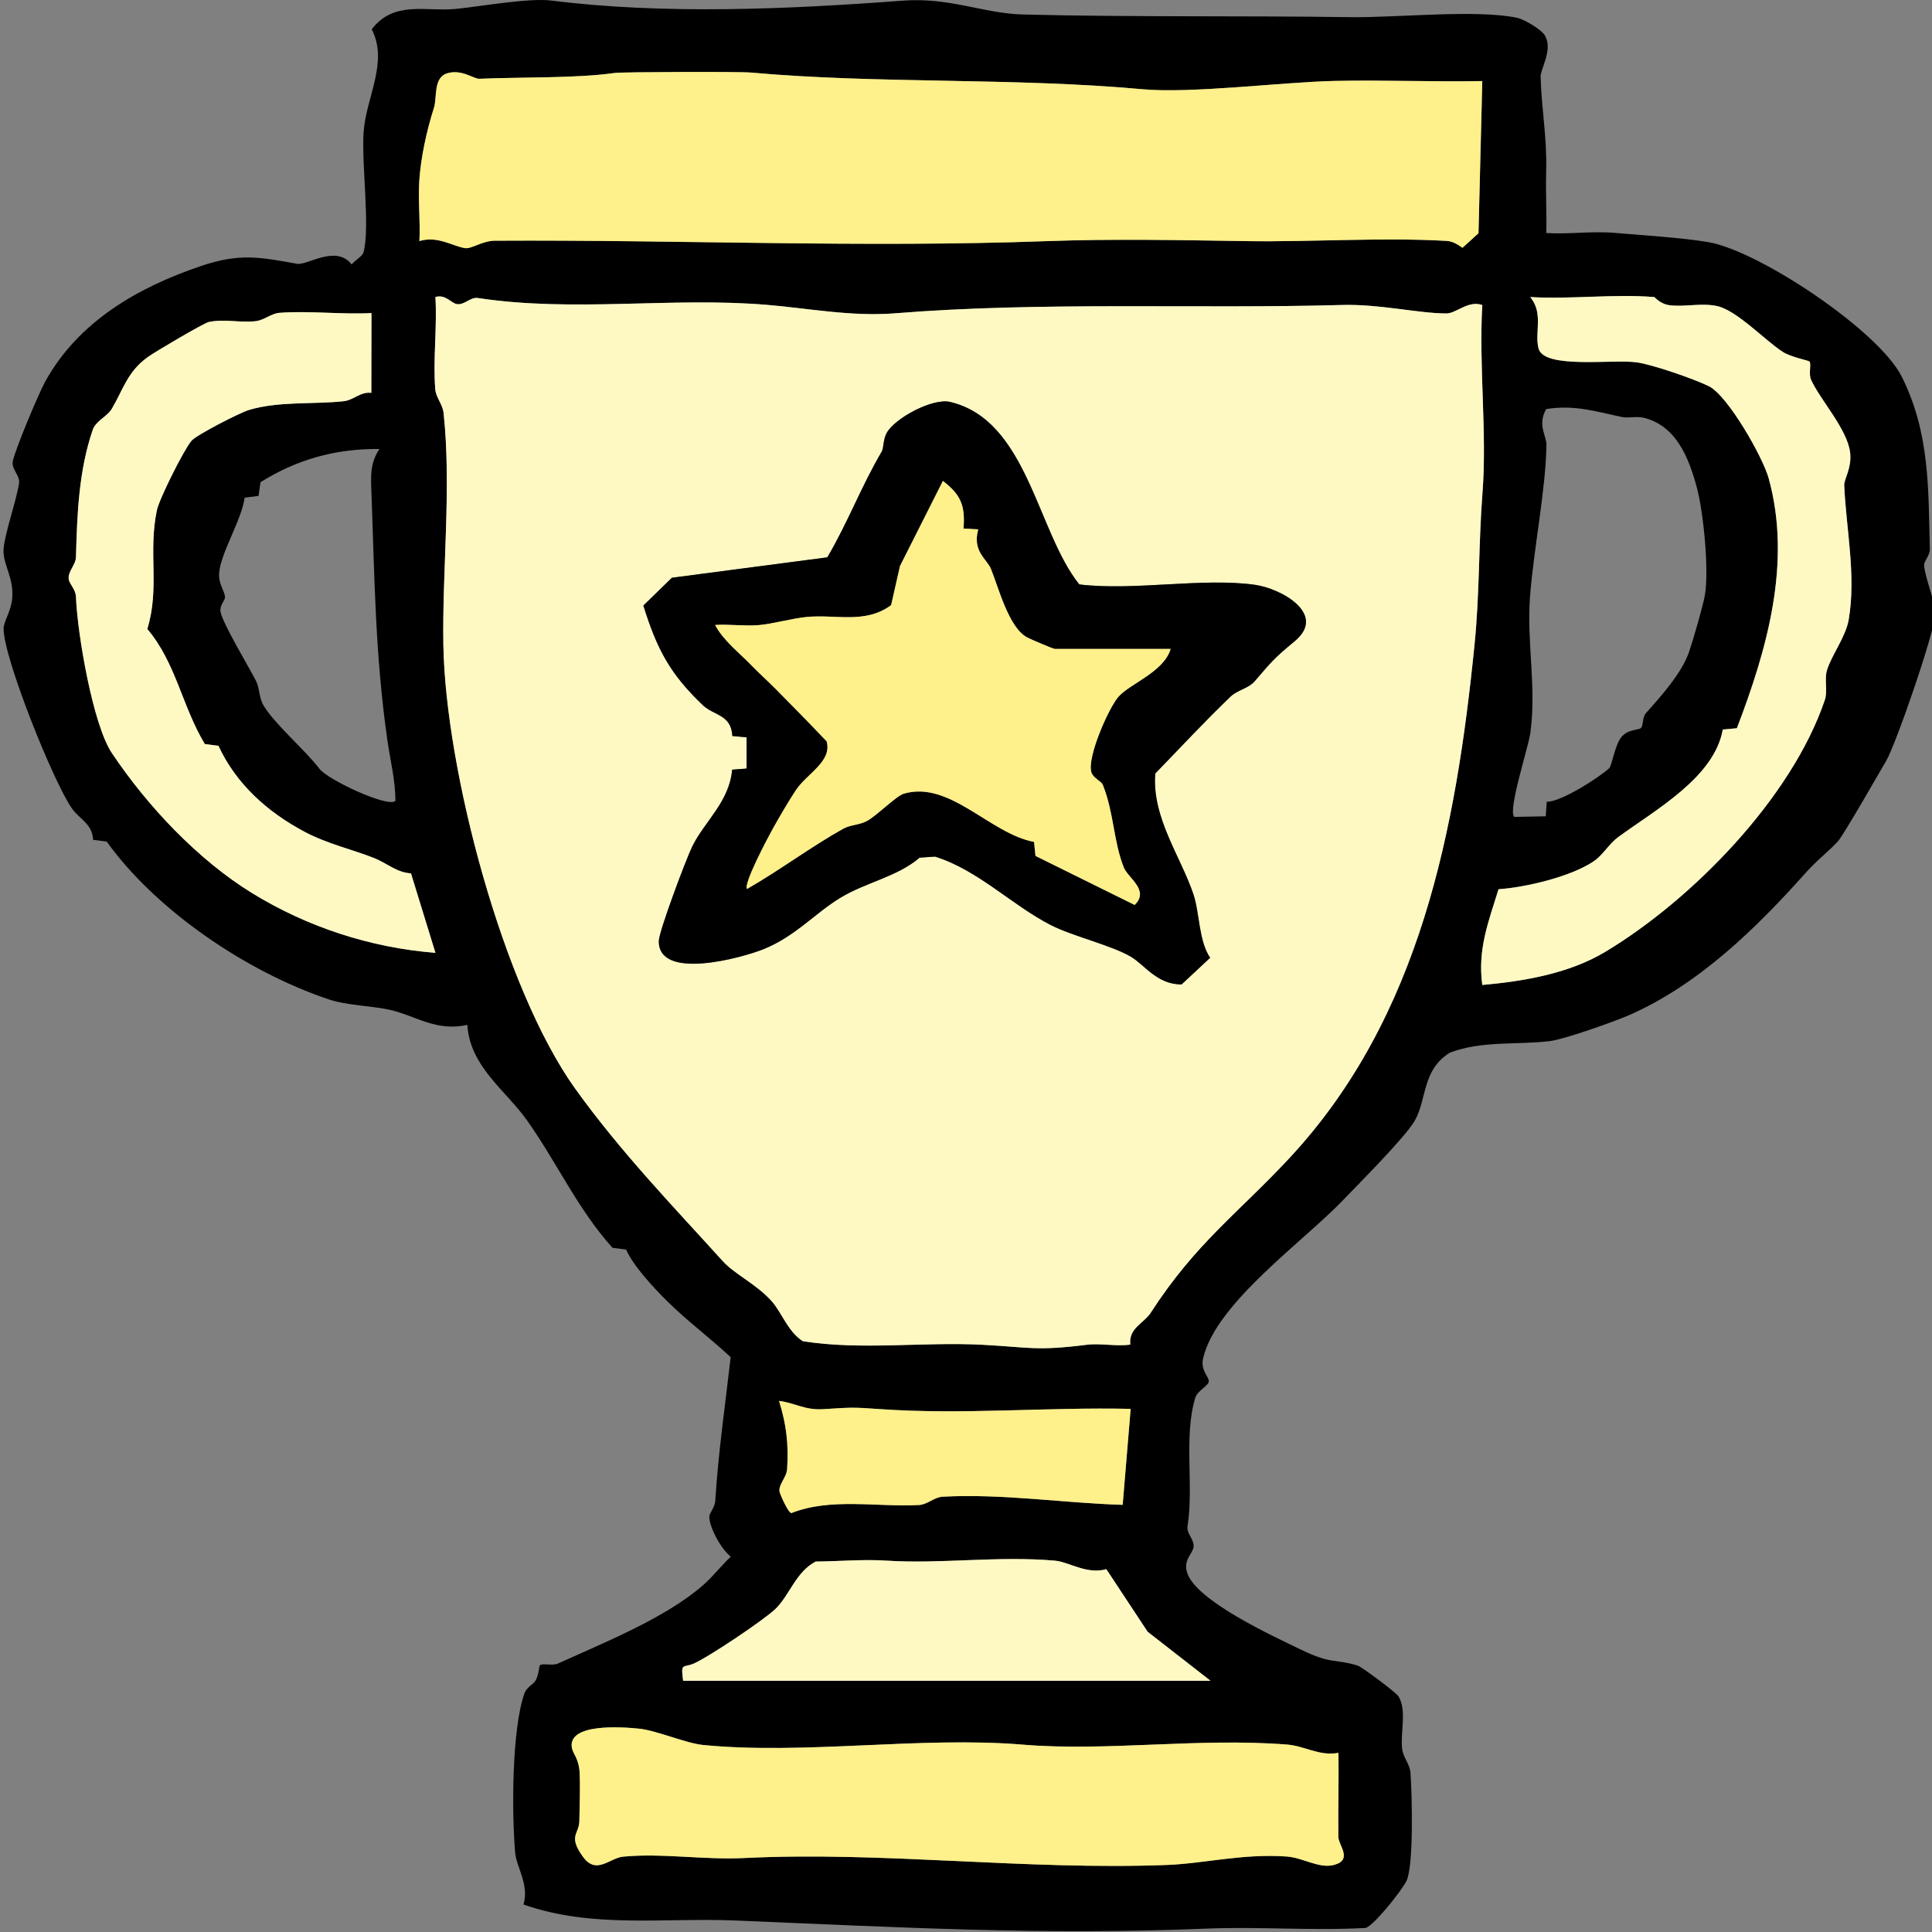 <?xml version="1.0"?>
<svg xmlns="http://www.w3.org/2000/svg" version="1.1" width="92" height="92" viewBox="0 0 92 92"><rect x="0" y="0" width="92" height="92" fill="#808080" stroke="none"/><svg width="93" height="92" viewBox="0 0 93 92" fill="none" x="-0.5" y="0">
<path d="M74.128 11.096C75.19 11.164 76.315 10.999 77.371 11.088C78.623 11.193 80.711 11.33 81.872 11.534C84.27 11.957 89.968 15.739 91.066 17.949C92.399 20.627 92.324 23.274 92.397 26.149C92.404 26.448 92.123 26.716 92.124 26.903C92.13 27.383 92.665 28.717 92.665 29.187C92.665 29.986 90.787 35.44 90.311 36.244C89.909 36.926 88.312 39.727 88.027 40.053C87.65 40.483 87.066 40.914 86.489 41.559C84.143 44.187 81.37 46.909 78.052 48.35C77.333 48.662 75.002 49.487 74.326 49.573C72.756 49.769 71.1 49.542 69.549 50.123C68.2 50.95 68.46 52.356 67.859 53.383C67.387 54.189 65.109 56.464 64.43 57.174C62.572 59.114 58.408 62.053 57.795 64.665C57.656 65.256 58.054 65.534 58.063 65.765C58.073 65.982 57.525 66.213 57.42 66.553C56.857 68.392 57.355 70.777 57.049 72.671C56.99 73.039 57.394 73.317 57.333 73.683C57.279 74.003 56.855 74.268 57.021 74.86C57.399 76.215 61.179 77.939 62.469 78.562C63.939 79.271 63.999 78.968 65.145 79.311C65.33 79.366 66.97 80.576 67.098 80.785C67.503 81.452 67.176 82.504 67.269 83.279C67.319 83.694 67.636 84.013 67.665 84.407C67.741 85.466 67.825 88.831 67.477 89.564C67.269 90.001 65.933 91.69 65.531 91.807C63.008 91.948 60.467 91.736 57.946 91.839C50.177 92.159 43.343 91.778 35.511 91.452C32.116 91.311 28.694 91.843 25.428 90.69C25.71 89.753 25.091 88.909 25.032 88.229C24.866 86.344 24.868 82.365 25.468 80.65C25.58 80.33 25.887 80.223 26.001 80.029C26.166 79.745 26.163 79.345 26.212 79.297C26.328 79.187 26.798 79.339 27.07 79.215C29.261 78.221 32.211 77.041 33.996 75.47C34.455 75.066 34.852 74.548 35.302 74.125C34.845 73.789 34.272 72.722 34.276 72.223C34.276 72.056 34.54 71.787 34.561 71.467C34.702 69.171 35.037 66.889 35.294 64.627C34.299 63.698 33.233 62.915 32.258 61.949C31.663 61.358 30.654 60.287 30.315 59.502L29.666 59.419C28.043 57.624 27.019 55.368 25.611 53.37C24.594 51.928 22.874 50.796 22.754 48.801C21.296 49.142 20.293 48.371 19.087 48.092C18.224 47.894 17.035 47.885 16.161 47.591C12.167 46.252 7.888 43.297 5.582 40.075L4.933 39.992C4.9 39.228 4.28 39.001 3.93 38.505C3.049 37.258 0.673 31.342 0.672 29.94C0.672 29.568 1.048 29.102 1.086 28.427C1.144 27.452 0.611 26.834 0.672 26.13C0.738 25.358 1.273 23.87 1.406 23.018C1.465 22.639 1.052 22.367 1.105 21.991C1.174 21.517 2.324 18.772 2.647 18.181C4.219 15.32 7.057 13.687 10.075 12.666C11.921 12.041 12.888 12.248 14.645 12.561C15.139 12.649 16.491 11.633 17.246 12.591C17.397 12.406 17.754 12.203 17.806 12.025C18.135 10.86 17.712 7.832 17.813 6.312C17.924 4.637 19.011 2.97 18.202 1.395C19.256 0.013 20.771 0.56 22.196 0.425C23.298 0.32 25.677 -0.11 26.76 0.027C32.131 0.701 38.016 0.442 43.493 0.031C45.729 -0.137 47.335 0.642 49.208 0.69C54.259 0.819 59.592 0.743 64.795 0.817C67.014 0.85 70.807 0.436 72.752 0.85C73.072 0.918 74.018 1.452 74.109 1.776C74.419 2.425 73.85 3.304 73.862 3.658C73.909 5.281 74.174 6.502 74.126 8.225C74.1 9.177 74.157 10.137 74.132 11.086L74.128 11.096ZM71.085 3.86C68.744 3.904 66.386 3.801 64.041 3.854C61.565 3.909 57.226 4.462 54.908 4.25C48.738 3.687 42.321 4.001 36.265 3.456C35.694 3.405 30.114 3.427 29.788 3.473C27.929 3.734 25.43 3.664 23.327 3.751C23.053 3.763 22.507 3.29 21.812 3.486C21.117 3.683 21.323 4.635 21.167 5.127C20.813 6.238 20.537 7.505 20.466 8.615C20.405 9.562 20.522 10.534 20.472 11.479C21.327 11.222 22.021 11.707 22.63 11.814C22.954 11.871 23.453 11.465 24.075 11.462C33.031 11.414 41.548 11.803 50.35 11.483C53.511 11.368 56.632 11.433 59.854 11.483C62.985 11.53 66.285 11.294 69.38 11.471C69.677 11.488 69.909 11.637 70.141 11.801L70.904 11.107L71.085 3.86ZM71.085 14.525C70.406 14.291 69.85 14.929 69.374 14.927C68.023 14.923 66.198 14.474 64.416 14.523C57.479 14.717 50.108 14.355 43.129 14.919C41.064 15.087 38.967 14.679 37.035 14.518C32.458 14.133 27.835 14.885 23.264 14.192C22.891 14.135 22.613 14.548 22.246 14.479C21.985 14.43 21.713 14.001 21.235 14.144C21.323 15.577 21.115 17.114 21.228 18.532C21.26 18.932 21.578 19.248 21.623 19.66C22.006 23.177 21.555 27.149 21.614 30.704C21.713 36.617 24.434 47.022 27.898 51.849C30.051 54.85 32.572 57.46 34.921 60.055C35.48 60.672 36.493 61.13 37.228 61.937C37.724 62.482 38.002 63.389 38.727 63.865C41.512 64.309 44.469 63.884 47.309 64.037C49.495 64.153 49.84 64.34 52.242 64.037C52.904 63.953 53.648 64.124 54.326 64.027C54.238 63.239 54.977 63.006 55.292 62.518C57.455 59.171 59.474 57.765 61.946 55.098C68.15 48.407 69.835 39.447 70.714 30.721C70.965 28.227 70.906 25.91 71.094 23.483C71.319 20.595 70.914 17.442 71.087 14.525H71.085ZM79.267 14.144C77.362 13.988 75.293 14.258 73.369 14.144C74.02 14.916 73.565 15.861 73.768 16.6C74.041 17.583 77.305 17.093 78.443 17.253C79.196 17.358 81.157 18.036 81.876 18.389C82.772 18.829 84.443 21.755 84.725 22.774C85.829 26.781 84.655 30.904 83.21 34.676L82.538 34.737C82.139 37.008 79.362 38.542 77.56 39.858C77.135 40.169 76.827 40.712 76.414 40.998C75.339 41.739 73.154 42.255 71.86 42.343C71.38 43.897 70.855 45.218 71.087 46.902C73.032 46.728 75.205 46.366 76.935 45.328C81.094 42.832 85.825 37.985 87.399 33.327C87.546 32.893 87.363 32.358 87.502 31.906C87.715 31.207 88.394 30.319 88.533 29.511C88.899 27.398 88.406 25.143 88.32 23.095C88.309 22.828 88.684 22.285 88.604 21.563C88.48 20.445 87.167 19.029 86.74 18.08C86.615 17.802 86.765 17.324 86.666 17.213C86.621 17.164 85.783 17.006 85.404 16.762C84.563 16.223 83.208 14.777 82.264 14.573C81.522 14.413 80.736 14.622 80.019 14.535C79.541 14.476 79.311 14.146 79.269 14.142L79.267 14.144ZM18.188 14.908C16.755 14.984 15.225 14.788 13.805 14.897C13.411 14.927 13.094 15.24 12.679 15.293C11.961 15.383 11.175 15.175 10.437 15.335C10.203 15.386 7.881 16.754 7.536 17.002C6.56 17.709 6.375 18.535 5.82 19.473C5.608 19.829 5.058 20.044 4.914 20.469C4.246 22.422 4.171 24.497 4.116 26.524C4.105 26.913 3.709 27.225 3.774 27.598C3.812 27.819 4.103 28.067 4.116 28.42C4.181 30.161 4.918 34.497 5.822 35.852C7.517 38.393 9.932 40.942 12.483 42.516C15.12 44.141 18.125 45.126 21.233 45.374L20.069 41.588C19.401 41.554 18.908 41.097 18.32 40.862C17.309 40.458 16.087 40.186 15.004 39.611C13.227 38.666 11.735 37.321 10.901 35.514L10.252 35.431C9.156 33.609 8.88 31.563 7.513 29.953C8.115 27.995 7.544 26.311 7.97 24.293C8.086 23.746 9.257 21.41 9.616 20.989C9.852 20.713 11.904 19.66 12.34 19.526C13.758 19.092 15.463 19.261 16.866 19.105C17.343 19.052 17.667 18.64 18.181 18.707L18.186 14.908H18.188ZM78.644 34.663C78.757 34.552 78.7 34.16 78.879 33.958C79.604 33.142 80.576 32.068 80.93 31.047C81.109 30.532 81.589 28.877 81.68 28.368C81.895 27.174 81.619 24.36 81.288 23.163C80.911 21.797 80.338 20.321 78.833 19.907C78.45 19.802 78.058 19.924 77.74 19.858C76.519 19.604 75.487 19.261 74.128 19.479C73.696 20.246 74.147 20.74 74.14 21.184C74.109 23.317 73.529 26.147 73.357 28.42C73.194 30.612 73.675 32.706 73.373 34.909C73.277 35.596 72.293 38.589 72.606 38.9L74.107 38.871L74.155 38.178C74.832 38.201 76.724 36.974 77.133 36.576C77.261 36.452 77.402 35.444 77.729 35.076C78.056 34.709 78.528 34.777 78.644 34.663ZM18.571 21.38C16.5 21.361 14.662 21.864 12.905 22.961L12.812 23.615L12.15 23.698C12.005 24.764 11.008 26.333 10.935 27.284C10.895 27.806 11.188 28.111 11.215 28.429C11.228 28.583 10.949 28.825 11 29.126C11.095 29.677 12.315 31.693 12.684 32.411C12.869 32.767 12.829 33.211 13.04 33.577C13.546 34.451 15.05 35.732 15.709 36.606C16.104 37.134 18.995 38.481 19.33 38.136C19.33 37.168 19.088 36.236 18.951 35.278C18.361 31.172 18.339 27.528 18.188 23.479C18.158 22.668 18.11 22.077 18.571 21.376V21.38ZM54.341 67.089C50.279 66.999 46.331 67.382 42.347 67.097C41.053 67.003 41.015 67.022 39.702 67.104C38.815 67.159 38.381 66.809 37.597 66.71C37.947 67.828 38.057 68.762 37.983 69.951C37.958 70.354 37.555 70.705 37.623 71.04C37.652 71.177 38.044 72.059 38.187 72.05C40.067 71.309 42.237 71.774 44.264 71.667C44.665 71.646 44.989 71.292 45.39 71.271C48.312 71.122 51.087 71.572 53.96 71.659L54.341 67.089ZM53.182 74.723C52.247 74.988 51.408 74.378 50.733 74.317C48.049 74.079 45.249 74.485 42.741 74.317C41.622 74.243 40.465 74.35 39.344 74.359C38.4 74.845 38.088 75.986 37.42 76.622C36.868 77.148 34.251 78.907 33.532 79.219C33.029 79.436 32.906 79.149 33.031 80.038H58.145L55.15 77.704L53.182 74.723ZM64.236 83.47C63.318 83.637 62.642 83.14 61.777 83.073C57.555 82.744 53.186 83.412 49.214 83.079C44.349 82.671 38.79 83.571 33.977 83.094C33.168 83.014 31.758 82.403 30.947 82.319C30.085 82.229 27.518 82.054 27.735 83.237C27.784 83.51 28.07 83.757 28.102 84.405C28.138 85.161 28.102 85.952 28.09 86.712C28.081 87.345 27.531 87.417 28.269 88.427C28.903 89.294 29.533 88.473 30.173 88.412C32.015 88.233 33.996 88.572 35.96 88.476C42.562 88.153 49.309 89.063 56.063 88.808C57.845 88.741 59.685 88.255 61.779 88.406C62.565 88.463 63.324 89.004 64.047 88.8C64.926 88.553 64.236 87.867 64.232 87.474C64.216 86.141 64.256 84.799 64.237 83.47H64.236Z" fill="black"/>
<path d="M71.086 14.525C70.913 17.442 71.318 20.597 71.093 23.483C70.905 25.909 70.964 28.226 70.713 30.721C69.834 39.447 68.149 48.407 61.945 55.099C59.472 57.764 57.455 59.172 55.291 62.519C54.975 63.009 54.237 63.239 54.324 64.028C53.649 64.125 52.904 63.954 52.24 64.038C49.838 64.341 49.496 64.154 47.307 64.038C44.468 63.887 41.51 64.31 38.726 63.866C38.001 63.392 37.723 62.483 37.226 61.938C36.491 61.132 35.479 60.675 34.919 60.056C32.571 57.461 30.049 54.851 27.896 51.85C24.433 47.022 21.711 36.618 21.612 30.704C21.553 27.149 22.004 23.177 21.622 19.66C21.578 19.248 21.258 18.932 21.226 18.532C21.113 17.114 21.321 15.577 21.233 14.144C21.711 14.003 21.983 14.432 22.244 14.479C22.609 14.548 22.889 14.134 23.262 14.192C27.834 14.885 32.456 14.133 37.034 14.518C38.965 14.679 41.063 15.087 43.128 14.919C50.107 14.355 57.478 14.717 64.415 14.523C66.196 14.474 68.022 14.921 69.373 14.927C69.849 14.927 70.404 14.291 71.084 14.525H71.086ZM35.363 36.65C35.239 38.171 34.049 39.12 33.471 40.295C33.163 40.92 31.882 44.345 31.872 44.803C31.834 46.717 35.825 45.614 36.851 45.203C38.364 44.595 39.272 43.515 40.501 42.762C41.723 42.015 43.223 41.758 44.291 40.842L45.025 40.792C47.058 41.421 48.689 43.103 50.533 44.05C51.574 44.584 53.407 45.005 54.353 45.561C55.004 45.944 55.597 46.889 56.766 46.877L58.125 45.611C57.573 44.793 57.632 43.49 57.328 42.583C56.724 40.792 55.341 38.927 55.512 36.835C56.696 35.614 57.862 34.356 59.09 33.179C59.431 32.853 59.939 32.796 60.251 32.436C61.092 31.466 61.111 31.399 62.154 30.533C63.709 29.239 61.503 28.022 60.251 27.848C57.723 27.5 54.513 28.147 51.896 27.831C49.877 25.333 49.437 20.005 45.737 19.14C44.919 18.947 43.128 19.896 42.726 20.612C42.541 20.94 42.591 21.327 42.483 21.512C41.495 23.2 40.886 24.857 39.896 26.541L32.495 27.513L31.136 28.837C31.785 30.921 32.405 32.093 33.969 33.583C34.499 34.086 35.317 34.017 35.374 35.05L36.052 35.113V36.599L35.363 36.652V36.65Z" fill="#FEF9C3"/>
<path d="M71.085 3.86L70.905 11.107L70.141 11.801C69.911 11.637 69.677 11.488 69.38 11.471C66.287 11.294 62.985 11.53 59.855 11.482C56.633 11.433 53.511 11.368 50.35 11.482C41.548 11.803 33.029 11.414 24.074 11.462C23.454 11.465 22.953 11.869 22.63 11.814C22.023 11.707 21.328 11.22 20.472 11.479C20.521 10.534 20.405 9.562 20.466 8.615C20.538 7.504 20.812 6.236 21.166 5.127C21.322 4.637 21.121 3.683 21.811 3.486C22.502 3.29 23.052 3.763 23.326 3.751C25.43 3.664 27.928 3.734 29.788 3.473C30.113 3.427 35.694 3.404 36.264 3.456C42.32 4.001 48.738 3.686 54.908 4.25C57.226 4.462 61.566 3.909 64.042 3.854C66.386 3.803 68.745 3.906 71.085 3.86Z" fill="#FEF08A"/>
<path d="M64.236 83.47C64.255 84.799 64.215 86.141 64.23 87.474C64.234 87.865 64.925 88.553 64.046 88.8C63.321 89.004 62.563 88.463 61.777 88.406C59.684 88.256 57.843 88.741 56.062 88.808C49.305 89.063 42.56 88.153 35.958 88.477C33.994 88.574 32.013 88.233 30.171 88.412C29.531 88.475 28.901 89.294 28.267 88.427C27.529 87.417 28.081 87.345 28.088 86.712C28.098 85.952 28.136 85.162 28.1 84.405C28.069 83.757 27.784 83.508 27.733 83.237C27.516 82.054 30.083 82.229 30.945 82.319C31.756 82.403 33.168 83.014 33.975 83.094C38.788 83.571 44.347 82.673 49.212 83.079C53.184 83.411 57.554 82.744 61.775 83.073C62.643 83.14 63.319 83.637 64.234 83.47H64.236Z" fill="#FEF08A"/>
<path d="M18.189 14.908L18.183 18.707C17.669 18.64 17.345 19.052 16.868 19.105C15.465 19.263 13.76 19.094 12.342 19.526C11.906 19.66 9.854 20.711 9.618 20.989C9.259 21.41 8.088 23.746 7.972 24.293C7.546 26.311 8.117 27.995 7.515 29.953C8.882 31.565 9.158 33.61 10.254 35.431L10.903 35.515C11.737 37.323 13.227 38.668 15.006 39.611C16.089 40.186 17.311 40.461 18.322 40.863C18.91 41.097 19.403 41.554 20.071 41.589L21.235 45.374C18.128 45.127 15.122 44.142 12.485 42.517C9.934 40.943 7.519 38.394 5.823 35.852C4.919 34.497 4.183 30.161 4.118 28.42C4.105 28.065 3.814 27.818 3.776 27.599C3.711 27.223 4.107 26.911 4.118 26.524C4.173 24.497 4.248 22.422 4.916 20.469C5.062 20.043 5.612 19.829 5.821 19.473C6.375 18.536 6.562 17.707 7.538 17.002C7.883 16.752 10.205 15.384 10.439 15.335C11.177 15.175 11.963 15.383 12.681 15.293C13.095 15.242 13.413 14.927 13.807 14.897C15.225 14.788 16.757 14.984 18.19 14.908H18.189Z" fill="#FEF9C3"/>
<path d="M79.267 14.144C79.309 14.148 79.539 14.478 80.017 14.537C80.732 14.624 81.52 14.415 82.263 14.575C83.207 14.779 84.562 16.225 85.403 16.764C85.781 17.006 86.621 17.166 86.665 17.215C86.764 17.326 86.613 17.804 86.739 18.082C87.165 19.031 88.478 20.447 88.602 21.565C88.682 22.289 88.307 22.832 88.319 23.097C88.404 25.145 88.895 27.401 88.532 29.514C88.393 30.321 87.713 31.209 87.5 31.908C87.361 32.36 87.544 32.895 87.397 33.33C85.823 37.988 81.094 42.835 76.933 45.331C75.204 46.369 73.03 46.731 71.085 46.904C70.853 45.22 71.376 43.9 71.858 42.345C73.152 42.258 75.337 41.741 76.412 41C76.825 40.716 77.133 40.171 77.558 39.861C79.36 38.544 82.139 37.011 82.537 34.74L83.208 34.679C84.653 30.904 85.829 26.782 84.723 22.777C84.442 21.757 82.771 18.831 81.874 18.391C81.155 18.038 79.196 17.362 78.441 17.255C77.301 17.095 74.039 17.585 73.767 16.602C73.561 15.863 74.018 14.918 73.367 14.146C75.291 14.261 77.362 13.99 79.265 14.146L79.267 14.144Z" fill="#FEF9C3"/>
<path d="M53.182 74.723L55.15 77.704L58.146 80.038H33.031C32.906 79.149 33.031 79.436 33.532 79.219C34.251 78.907 36.868 77.148 37.42 76.622C38.088 75.986 38.402 74.845 39.344 74.359C40.465 74.349 41.622 74.243 42.741 74.317C45.25 74.485 48.049 74.079 50.733 74.317C51.408 74.376 52.248 74.986 53.182 74.723Z" fill="#FEF9C3"/>
<path d="M54.341 67.089L53.961 71.659C51.087 71.572 48.312 71.122 45.391 71.271C44.989 71.292 44.665 71.644 44.264 71.667C42.239 71.774 40.067 71.309 38.187 72.05C38.044 72.06 37.652 71.177 37.623 71.04C37.553 70.705 37.959 70.354 37.983 69.951C38.057 68.762 37.947 67.828 37.597 66.71C38.381 66.809 38.815 67.159 39.702 67.104C41.017 67.022 41.053 67.005 42.347 67.097C46.331 67.382 50.28 66.999 54.341 67.089Z" fill="#FEF08A"/>
<path d="M35.362 36.65L36.051 36.597V35.111L35.375 35.048C35.318 34.015 34.5 34.084 33.971 33.581C32.406 32.091 31.786 30.918 31.137 28.835L32.496 27.511L39.897 26.539C40.887 24.855 41.494 23.198 42.484 21.509C42.592 21.325 42.543 20.938 42.727 20.61C43.129 19.896 44.92 18.947 45.738 19.138C49.436 20.003 49.878 25.331 51.897 27.829C54.512 28.145 57.725 27.498 60.252 27.846C61.503 28.02 63.71 29.239 62.155 30.531C61.112 31.398 61.093 31.464 60.252 32.434C59.94 32.792 59.432 32.849 59.091 33.177C57.864 34.355 56.697 35.612 55.513 36.833C55.344 38.925 56.727 40.79 57.329 42.581C57.633 43.488 57.574 44.791 58.126 45.608L56.767 46.876C55.599 46.887 55.005 45.942 54.354 45.559C53.41 45.003 51.575 44.582 50.534 44.048C48.69 43.103 47.059 41.419 45.026 40.79L44.292 40.84C43.224 41.756 41.724 42.013 40.503 42.76C39.273 43.513 38.365 44.593 36.852 45.201C35.827 45.612 31.837 46.715 31.873 44.801C31.883 44.345 33.164 40.918 33.472 40.293C34.051 39.117 35.24 38.169 35.364 36.648L35.362 36.65ZM56.244 30.902H50.727C50.654 30.902 49.56 30.439 49.385 30.34C48.53 29.858 48.053 27.997 47.685 27.09C47.497 26.623 46.791 26.263 47.08 25.209L46.38 25.169C46.467 24.087 46.252 23.554 45.398 22.904L43.355 26.955L42.933 28.818C41.702 29.725 40.31 29.248 38.919 29.38C38.236 29.445 37.273 29.713 36.647 29.767C35.956 29.826 35.242 29.719 34.551 29.761C34.94 30.504 35.688 31.068 36.27 31.674C36.687 32.106 36.982 32.354 37.417 32.792C38.24 33.621 39.058 34.455 39.861 35.303C40.137 36.258 38.931 36.833 38.403 37.618C38.076 38.108 37.558 38.99 37.265 39.525C37.018 39.973 35.884 42.116 36.074 42.332C37.623 41.444 39.077 40.348 40.638 39.472C40.999 39.268 41.414 39.295 41.783 39.095C42.24 38.849 43.177 37.904 43.532 37.797C45.717 37.148 47.638 39.699 49.739 40.093L49.807 40.76L54.529 43.094C55.252 42.396 54.217 41.815 54.017 41.32C53.515 40.07 53.549 38.706 53.012 37.374C52.94 37.195 52.557 37.064 52.468 36.776C52.253 36.075 53.277 33.737 53.758 33.179C54.288 32.566 55.919 32.002 56.242 30.904L56.244 30.902Z" fill="black"/>
<path d="M56.245 30.902C55.923 32 54.29 32.564 53.761 33.177C53.279 33.735 52.255 36.073 52.471 36.774C52.56 37.062 52.943 37.193 53.015 37.372C53.55 38.706 53.517 40.07 54.02 41.318C54.219 41.813 55.255 42.393 54.532 43.092L49.81 40.758L49.741 40.091C47.64 39.697 45.72 37.148 43.535 37.795C43.179 37.9 42.243 38.847 41.786 39.093C41.417 39.293 41.002 39.266 40.64 39.47C39.08 40.346 37.626 41.442 36.076 42.33C35.886 42.114 37.022 39.973 37.268 39.523C37.563 38.988 38.078 38.106 38.406 37.616C38.933 36.831 40.138 36.256 39.864 35.301C39.06 34.454 38.242 33.619 37.42 32.79C36.984 32.352 36.689 32.103 36.272 31.672C35.69 31.068 34.942 30.502 34.554 29.759C35.245 29.717 35.958 29.822 36.649 29.765C37.273 29.712 38.236 29.443 38.922 29.378C40.313 29.247 41.704 29.725 42.935 28.816L43.358 26.953L45.4 22.902C46.255 23.552 46.47 24.085 46.382 25.168L47.083 25.208C46.793 26.263 47.499 26.623 47.688 27.088C48.053 27.997 48.533 29.858 49.387 30.338C49.562 30.438 50.657 30.9 50.729 30.9H56.246L56.245 30.902Z" fill="#FEF08A"/>
</svg></svg>
